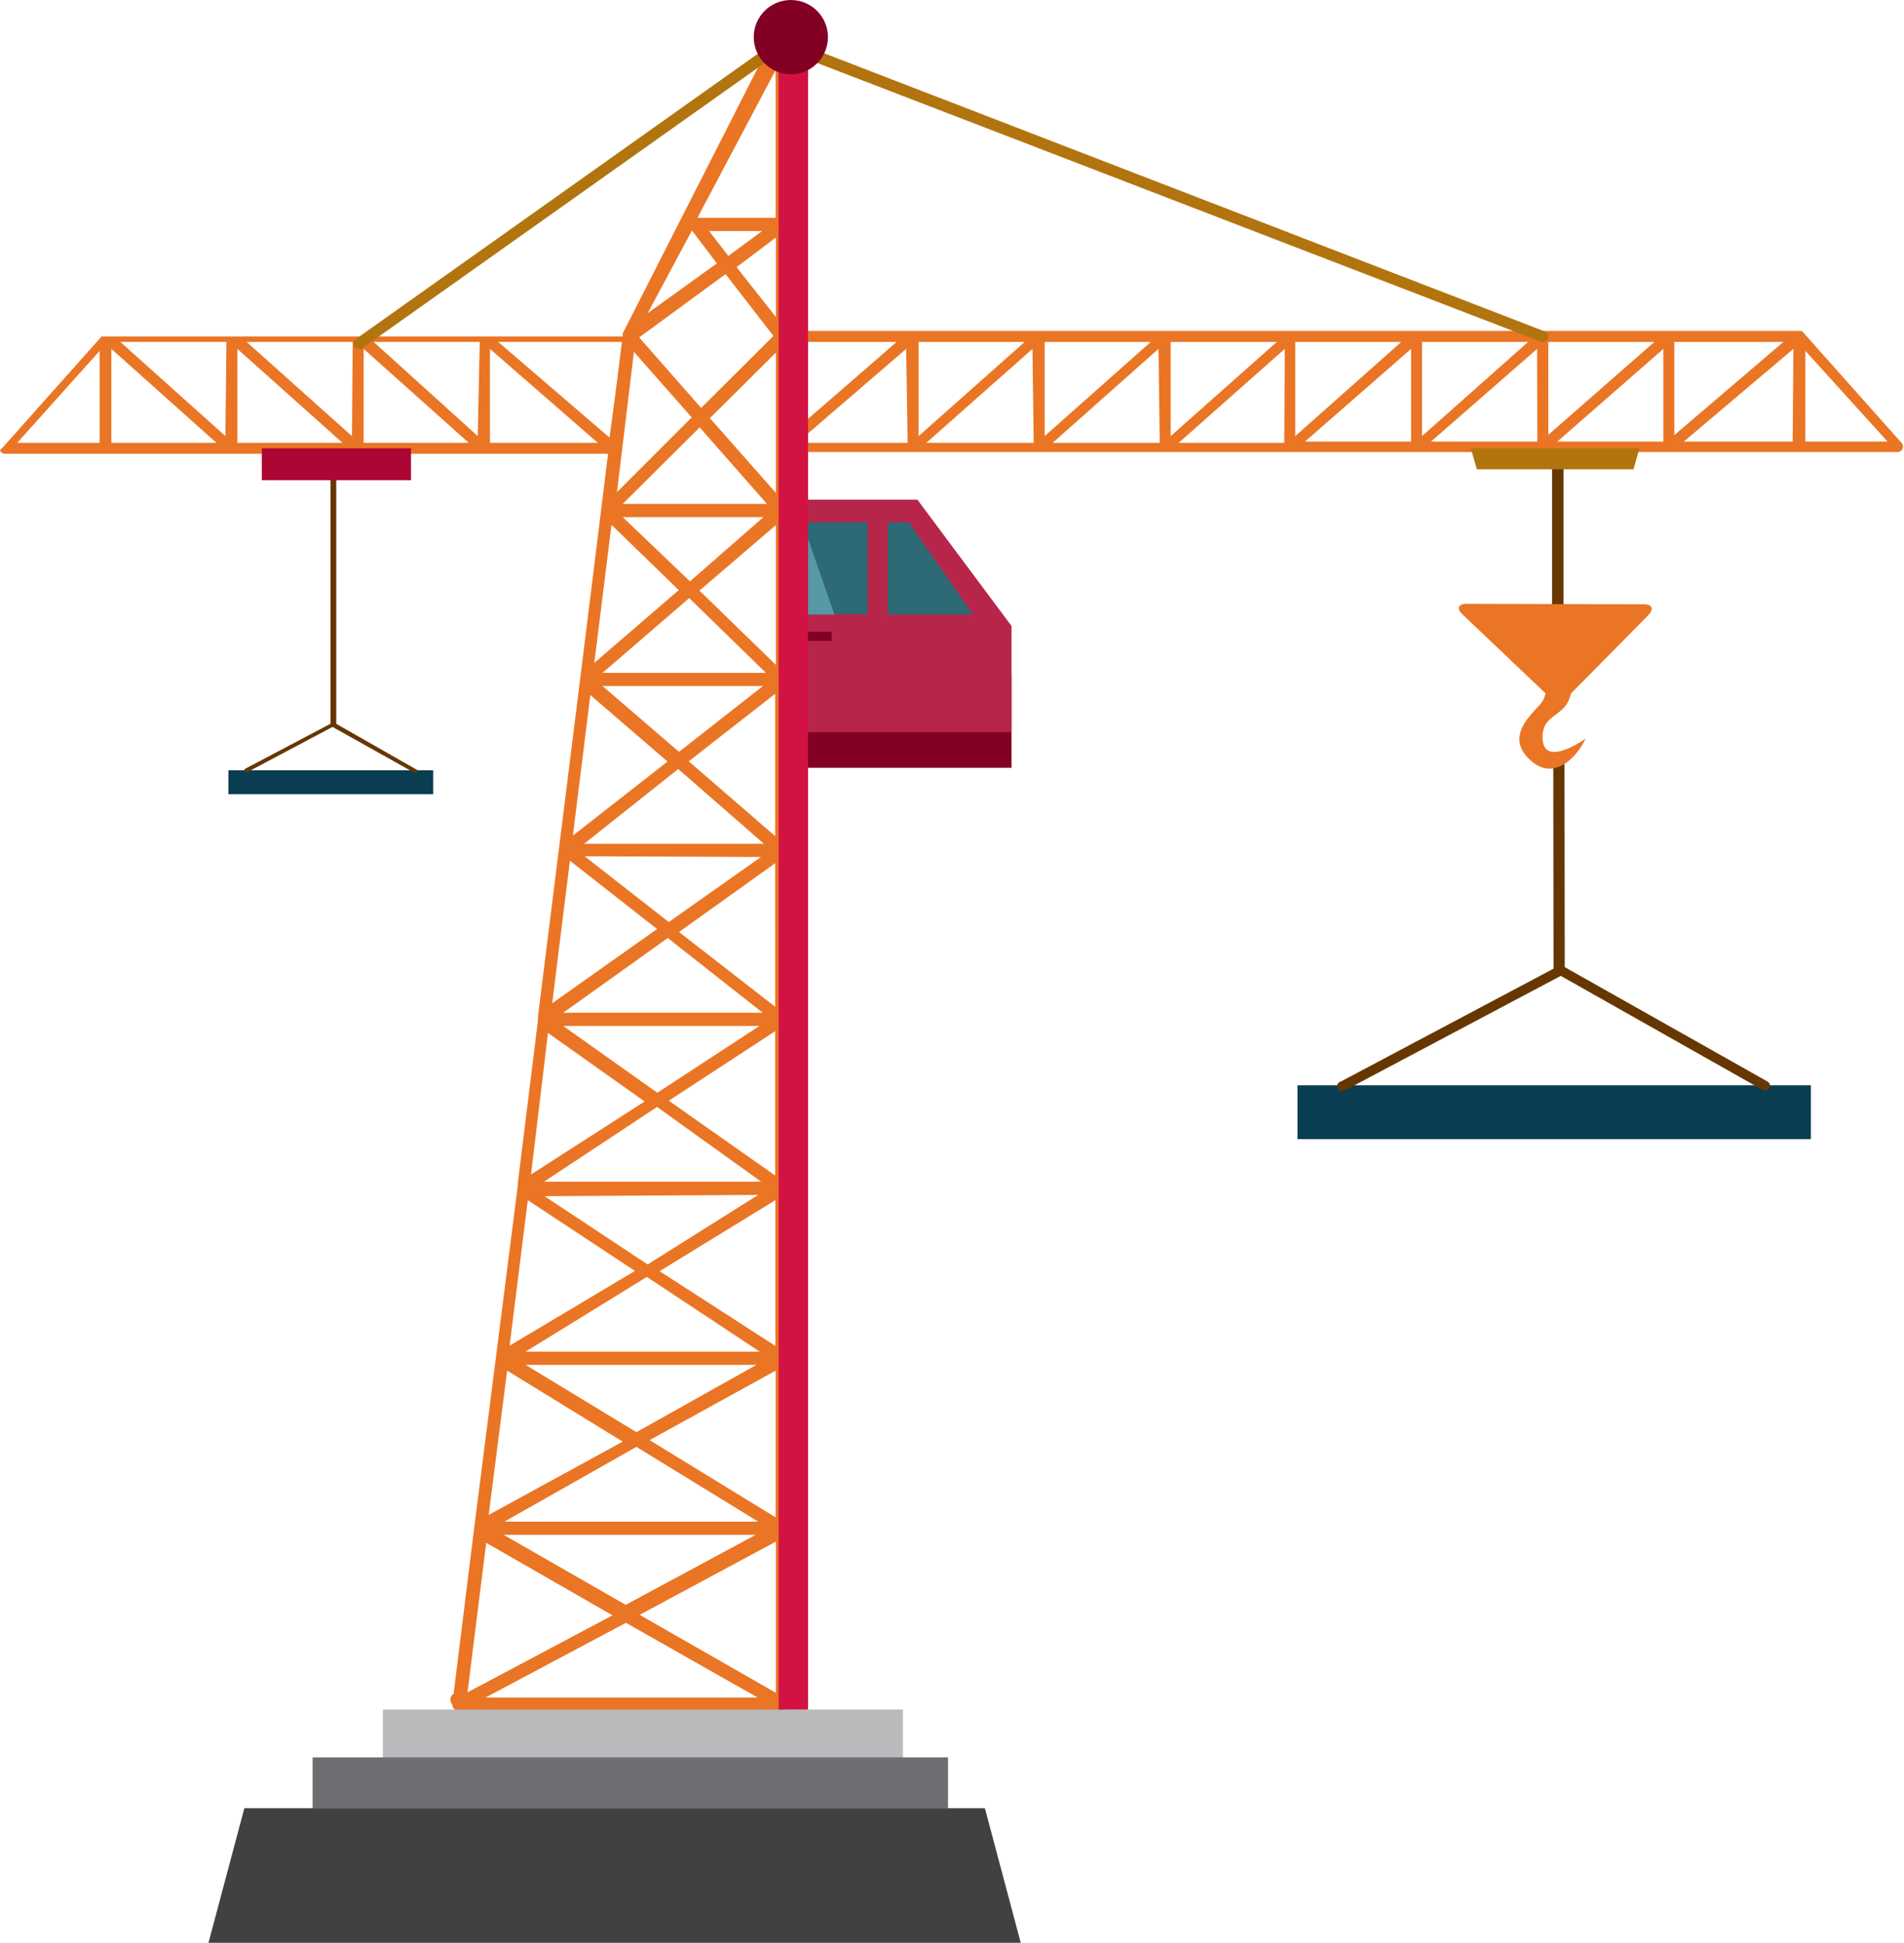 <svg xmlns="http://www.w3.org/2000/svg" viewBox="0 0 76.44 77.96"><title>legende3</title><rect x="13.27" y="18.64" width="0.23" height="10.45" style="fill:#663700"/><rect x="9.17" y="30.91" width="8.22" height="0.96" style="fill:#0a3c52"/><path d="M9.9,31h0l3.45-1.83L16.62,31a.08.08,0,1,0,.08-.13L13.42,29a.08.08,0,0,0-.07,0L9.86,30.84a.08.08,0,0,0,0,.15Z" style="fill:#663700"/><polygon points="62.37 38.92 62.82 38.92 62.81 30.66 62.36 30.66 62.37 38.92" style="fill:#663700"/><rect x="62.31" y="18.2" width="0.46" height="7.21" style="fill:#663700"/><path d="M63.09,27.26H62a1,1,0,0,1-.16,1c-.43.48-1.47,1.38-.31,2.32.85.69,1.72-.1,2.13-.94,0,0-1.68,1.2-1.73,0S63.21,28.91,63.09,27.26Z" style="fill:#ea7524"/><path d="M18.16,68.39a.27.27,0,0,0,.27.27H31.49l0,0h0l0,0h0l0-.05h0v-.1h0V1.73a.27.27,0,0,0-.5-.12L25,13.38h0a.27.27,0,0,0,0,.08h0l-.86,6.95v0a.26.26,0,0,0,0,0h0l-.82,6.61h0l0,0,0,0v0h0v0a.24.24,0,0,0,0,0,.24.24,0,0,0,0,0v0h0v0l0,0L21.6,40.77l0,0v0l0,.05h0s0,0,0,0a.17.17,0,0,0,0,.1.31.31,0,0,0,0,0h0l0,0-.81,6.55v0l0,0h0a.24.24,0,0,0,0,0,.18.18,0,0,0,0,.09.24.24,0,0,0,0,0h0L19.05,61.21h0l0,0,0,0,0,0v0s0,0,0,0a.25.25,0,0,0,0,0,.24.24,0,0,0,0,0s0,0,0,0v0l0,0v0l-.84,6.76A.27.27,0,0,0,18.16,68.39ZM27.78,9.25l1,1.32-2.78,2Zm-2.33,4.87,2.32,2.63-3,3Zm5.7,5.66-2.65-3,2.65-2.63Zm-3-3.41-2.49-2.83L29.13,11l1.92,2.48ZM24.19,27l3.48-3,3.08,3Zm6.44.53-3.37,2.64-3.07-2.64ZM28.08,23.7l3.07-2.63v5.61Zm-.38-.37L25,20.75h5.65ZM25,20.22l3.09-3.07,2.7,3.07Zm6.12,13.33-3.47-3,3.47-2.71Zm-7.67.31,3.78-3,3.44,3Zm7.1.53L26.85,37l-3.38-2.64Zm.57.25V40.4l-3.86-3Zm-8.51,6,4.2-3,3.81,3Zm7.88.53-4.1,2.68-3.78-2.68Zm.63,6-4.27-3,4.27-2.79Zm-9.28.25,4.54-3,4.18,3Zm8.6.53L26,50.74,21.86,48Zm.69.21v5.85l-4.65-3Zm-5.05,9.63L31.14,55v5.89Zm4.36,3.27H20.25l5.3-3Zm-4.89-3.59-4.45-2.7h9.27Zm-4.45-3.23,4.87-3,4.53,3Zm9.24,7.35-5.22,2.81-4.9-2.81Zm-10.72-.8L20.36,55,25,57.85Zm.84-6.79.73-5.84L25.49,51Zm.86-6.87L22,41.45l3.88,2.75Zm.85-6.87.71-5.72,3.5,2.74ZM23,33.53l.7-5.64,3.1,2.67Zm.86-6.93.69-5.54,2.7,2.62ZM28.47,9.27h2.13l-1.36,1Zm2.68.26v3.19l-1.58-2Zm0,58.4L25.68,64.8l5.47-2.94Zm-.73.19H19.49l5.64-3Zm-11.65-.21.75-6,5.07,2.91ZM31.14,2.81V8.74H28Z" style="fill:#ea7524"/><path d="M31.21,18.09l0,.05h0l.06,0h44.9a.22.22,0,0,0,.17-.37l-4-4.49h0l-.07,0h0l-.08,0H31.41a.22.22,0,0,0-.22.22V18a.22.22,0,0,0,0,.08Zm25.88-4.37h4.26L57.09,17.5Zm14.88,4H67.6L72,14Zm-4.75-.26V13.72H71.6Zm-.44.26H62.52L66.78,14Zm-4.62-.27V13.72h4.26Zm-.44.27H57.45L61.71,14Zm-5.07,0H52.39L56.65,14ZM52,17.5V13.72h4.26Zm-.44.27H47.32L51.58,14ZM47,17.5V13.72h4.26Zm-.44.27H42.26L46.51,14Zm-4.62-.27V13.72h4.26Zm-.44.27H37.19L41.45,14Zm-4.62-.27V13.72h4.26Zm-.44.27H32L36.38,14Zm-4.75-4.05H36l-4.37,3.79Zm44.09,4h-3.3V14.08Z" style="fill:#ea7524"/><path d="M0,18.08a.22.22,0,0,0,.2.13H24.72l.06,0h0l0,0v0a.22.22,0,0,0,0-.07l.62-4.49a.22.22,0,0,0,0-.08h0a.22.22,0,0,0,0-.07h0l0,0h0l-.07,0H4.23l-.08,0h0l-.07,0h0l-4,4.49A.22.22,0,0,0,0,18.08Zm14.13-.58L9.9,13.72h4.26ZM20,13.72h5l-.53,3.84Zm4,4.05H19.67V14Zm-4.82-.27L15,13.72h4.26Zm-.36.27H14.6V14Zm-5.07,0H9.53V14Zm-4.7-.27L4.83,13.72H9.09Zm-.36.27H4.47V14Zm-8,0L4,14.08v3.69Z" style="fill:#ea7524"/><rect x="31.41" y="27.06" width="9.2" height="3.75" style="fill:#820024"/><polygon points="31.41 29.38 40.61 29.38 40.61 25.12 36.83 20.05 31.41 20.05 31.41 29.38" style="fill:#b7264a"/><rect x="32.21" y="20.96" width="2.62" height="3.69" style="fill:#2e6a75"/><polygon points="32.21 24.66 33.5 24.66 32.21 20.96 32.21 24.66" style="fill:#5698a5"/><polygon points="35.64 24.66 39.06 24.66 36.49 20.96 35.64 20.96 35.64 24.66" style="fill:#2e6a75"/><rect x="32.27" y="25.35" width="1.12" height="0.37" style="fill:#820024"/><path d="M14.38,14a.22.22,0,0,0,.13,0L31.44,2,61.86,13.71a.22.22,0,0,0,.16-.41L31.38,1.48l-.1.07-17,12.06a.22.22,0,0,0,.13.4Z" style="fill:#b2740e"/><rect x="52.09" y="43.55" width="20.61" height="2.16" style="fill:#0a3c52"/><path d="M53.93,43.74l.09,0,8.64-4.58,8.11,4.58a.19.19,0,1,0,.19-.34l-8.21-4.63a.19.19,0,0,0-.19,0l-8.73,4.63a.19.19,0,0,0,.09.37Z" style="fill:#663700"/><path d="M66,24.25c.33,0,.41.19.18.43L63,27.9a.62.62,0,0,1-.87,0l-3.42-3.25c-.24-.23-.17-.42.17-.42Z" style="fill:#ea7524"/><polygon points="59.29 18.83 65.58 18.83 65.82 17.99 59.05 17.99 59.29 18.83" style="fill:#b2740e"/><rect x="15.37" y="68.6" width="20.88" height="2.04" style="fill:#b8babc"/><rect x="12.55" y="70.52" width="25.51" height="2.04" style="fill:#6d6e71"/><polygon points="8.37 77.96 40.98 77.96 39.54 72.56 9.81 72.56 8.37 77.96" style="fill:#414042"/><rect x="10.51" y="17.99" width="5.99" height="1.28" style="fill:#ab0634"/><rect x="31.26" y="1.71" width="1.18" height="66.89" style="fill:#d11242"/><circle cx="31.75" cy="1.49" r="1.49" style="fill:#820024"/></svg>